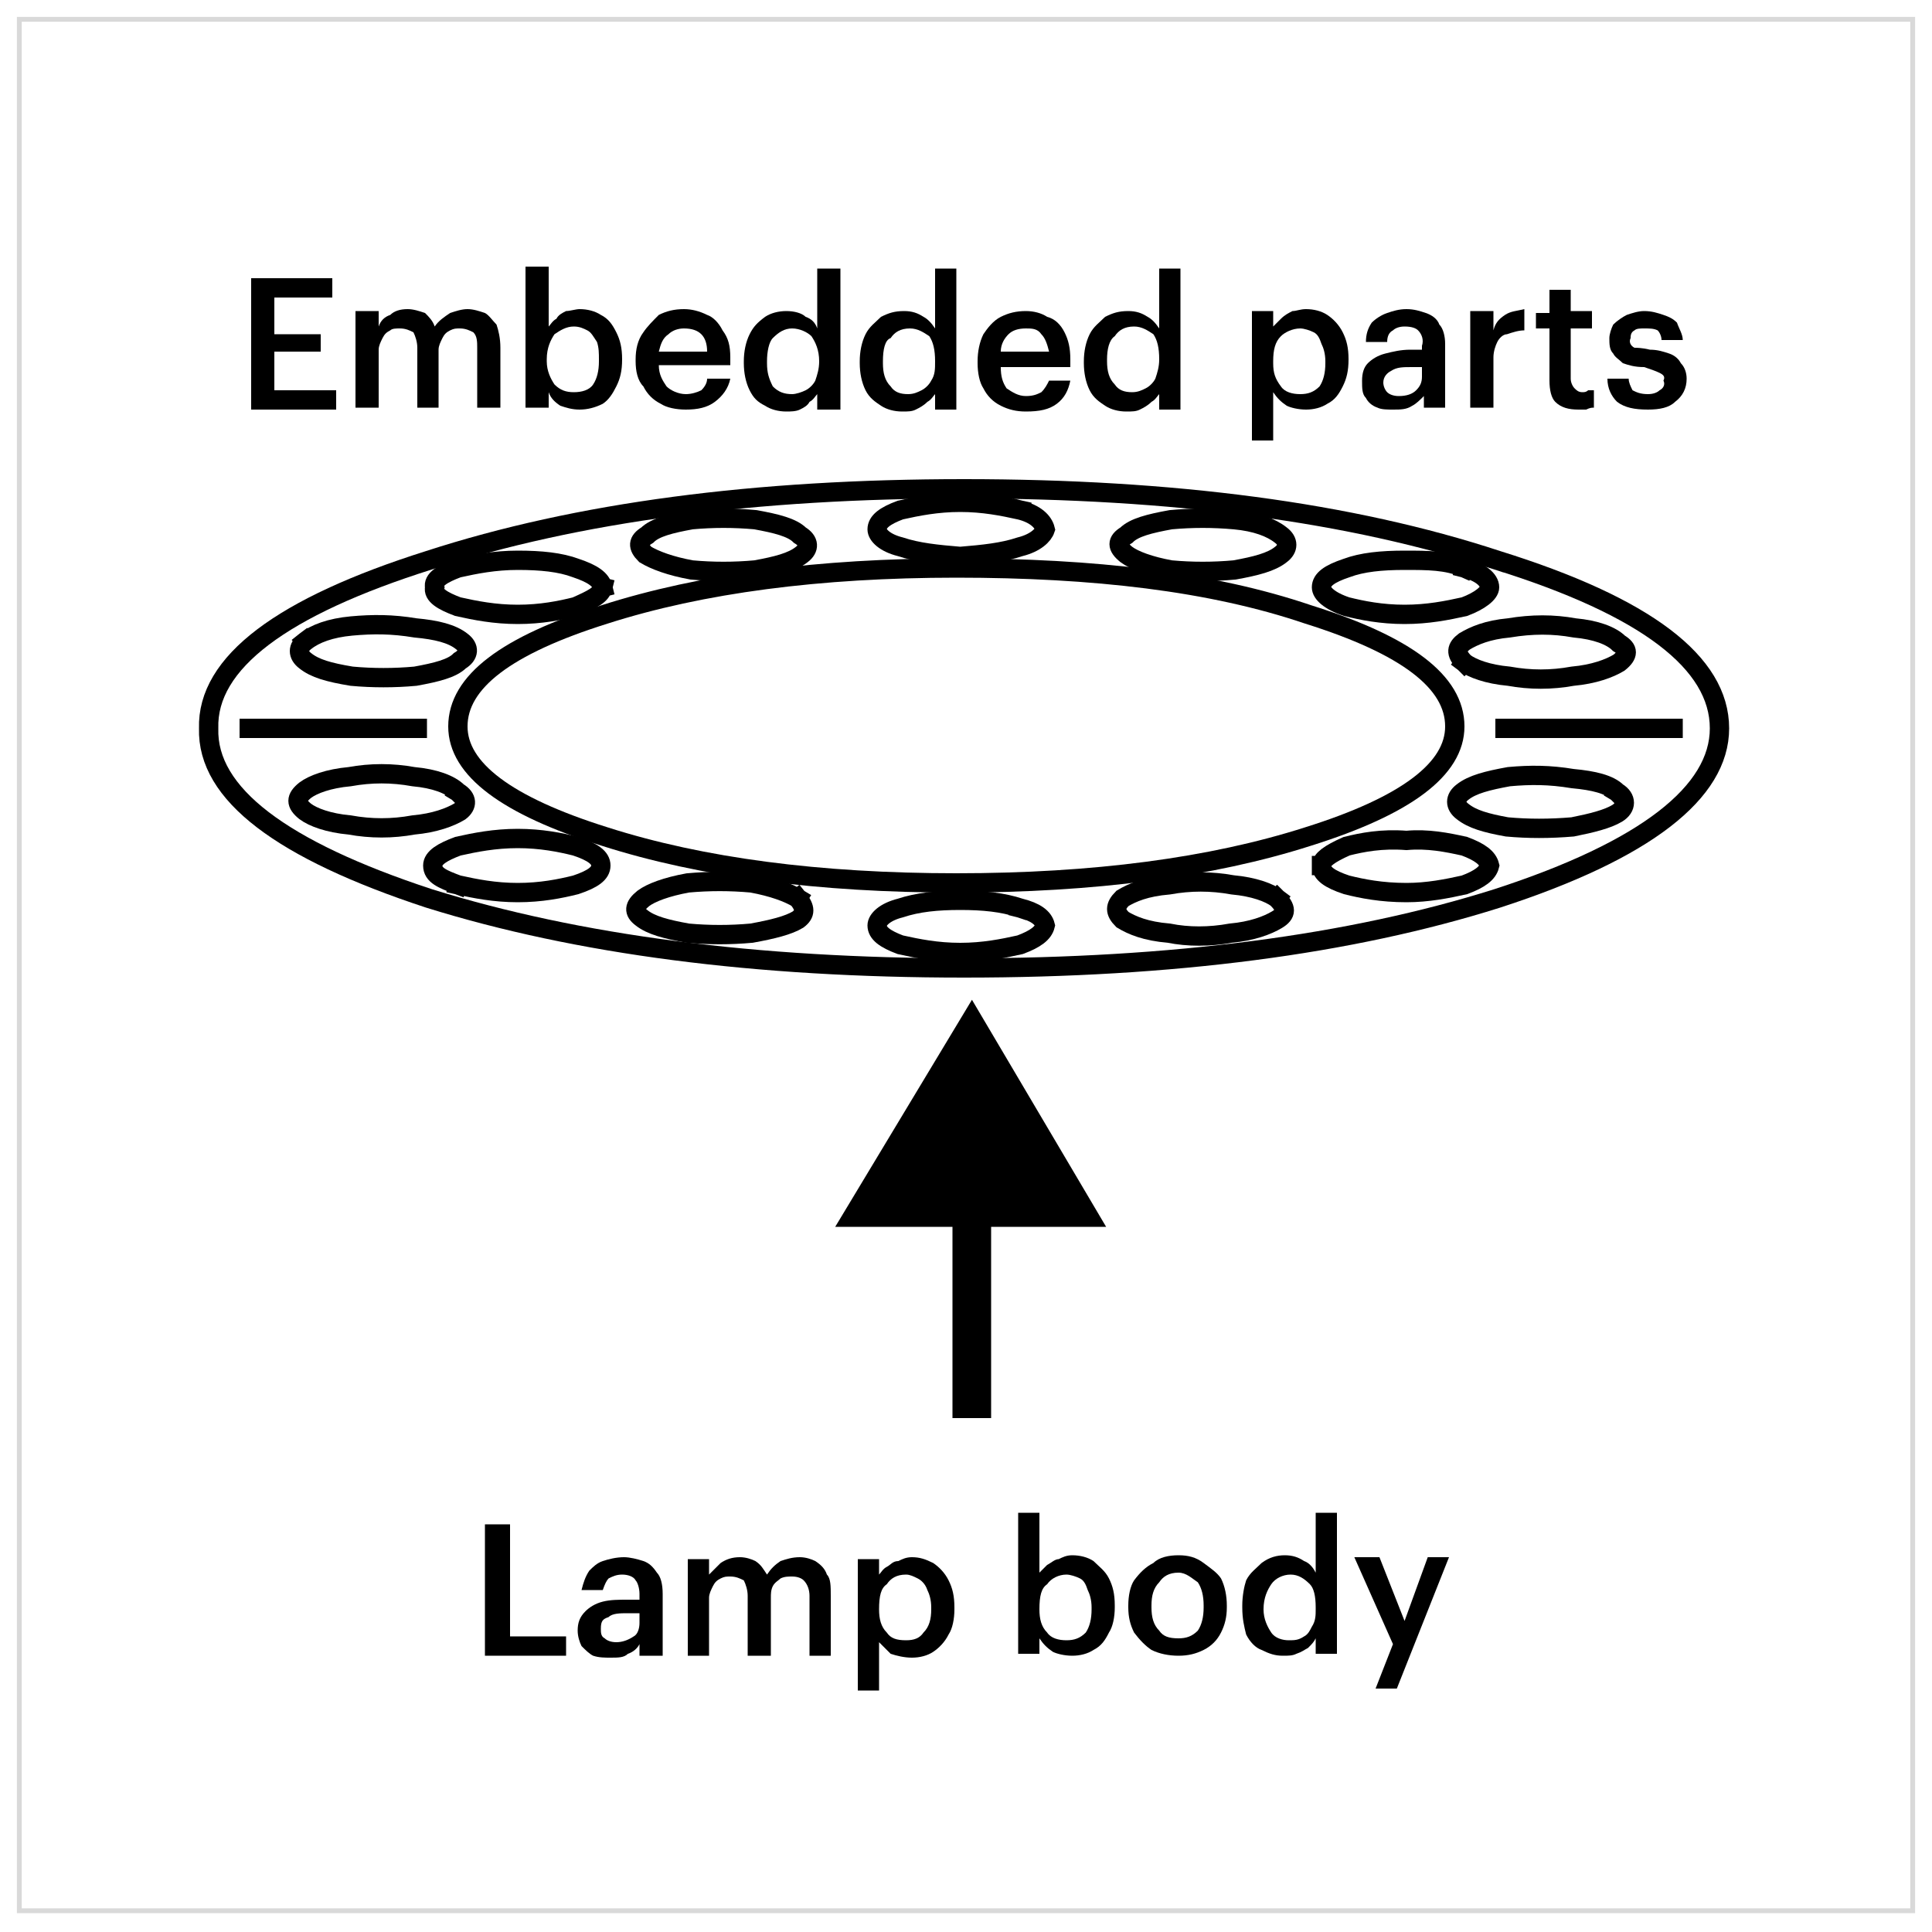 <?xml version="1.0" encoding="UTF-8"?> <!-- Generator: Adobe Illustrator 23.0.3, SVG Export Plug-In . SVG Version: 6.00 Build 0) --> <svg xmlns="http://www.w3.org/2000/svg" xmlns:xlink="http://www.w3.org/1999/xlink" id="Слой_1" x="0px" y="0px" viewBox="0 0 100 100" style="enable-background:new 0 0 100 100;" xml:space="preserve"> <style type="text/css"> .st0{fill:none;stroke:#000000;stroke-linecap:square;stroke-miterlimit:10;} .st1{fill:none;stroke:#000000;stroke-width:2;stroke-linecap:square;stroke-miterlimit:10;} .st2{fill:none;stroke:#D9D9D9;stroke-width:0.25;stroke-linecap:square;stroke-miterlimit:10;} </style> <path d="M55.5,62.5l-5.2-8.8L45,62.5h5.3H55.5z"></path> <path class="st0" d="M75.8,34.3c0.4,0.3,1.2,0.6,2.3,0.7c1.1,0.2,2.2,0.2,3.3,0c1.1-0.1,1.9-0.4,2.4-0.7c0.5-0.4,0.5-0.7,0-1 c-0.4-0.4-1.2-0.7-2.3-0.8c-1.1-0.2-2.2-0.2-3.4,0c-1.1,0.1-1.8,0.4-2.3,0.7C75.4,33.5,75.3,33.8,75.8,34.3"></path> <path class="st0" d="M75.8,29.4C74.9,29,73.9,29,72.7,29c-1.2,0-2.2,0.1-3,0.4c-0.9,0.3-1.3,0.6-1.3,1c0,0.3,0.4,0.7,1.3,1 c0.8,0.2,1.8,0.4,3,0.4c1.2,0,2.2-0.2,3.1-0.4c0.8-0.3,1.3-0.7,1.3-1C77.1,30,76.6,29.6,75.8,29.4"></path> <path class="st0" d="M77.5,29c-7.6-2.5-16.8-3.7-27.6-3.7s-20,1.2-27.7,3.7c-7.6,2.4-11.5,5.3-11.4,8.7c-0.1,3.4,3.8,6.3,11.4,8.8 c7.7,2.4,16.9,3.6,27.7,3.6s20-1.2,27.6-3.6C85.2,44,89,41,89,37.7C89,34.3,85.2,31.4,77.5,29"></path> <line class="st0" x1="86.6" y1="37.7" x2="77.9" y2="37.7"></line> <path class="st0" d="M63.9,26.9c-1.1-0.1-2.2-0.1-3.3,0c-1.1,0.2-1.9,0.4-2.3,0.8c-0.5,0.3-0.5,0.6,0,1c0.4,0.3,1.2,0.6,2.3,0.8 c1.1,0.1,2.2,0.1,3.3,0c1.1-0.2,1.9-0.4,2.4-0.8c0.4-0.3,0.4-0.7,0-1C65.8,27.3,65,27,63.9,26.9"></path> <path class="st0" d="M52.8,26.4c-0.9-0.2-1.9-0.4-3.1-0.4s-2.2,0.2-3.1,0.4c-0.8,0.3-1.2,0.6-1.2,1c0,0.3,0.4,0.7,1.2,0.9 c0.9,0.3,1.9,0.4,3.1,0.5c1.2-0.1,2.2-0.2,3.1-0.5c0.8-0.2,1.2-0.6,1.3-0.9C54,27,53.6,26.6,52.8,26.4"></path> <path class="st0" d="M49.5,29.4c-7.1,0-13.2,0.8-18.2,2.4c-5.1,1.6-7.6,3.5-7.6,5.8c0,2.2,2.5,4.1,7.6,5.7c5,1.6,11.1,2.4,18.2,2.4 s13.2-0.8,18.2-2.4c5.1-1.6,7.6-3.5,7.6-5.7c0-2.3-2.5-4.2-7.6-5.8C62.7,30.1,56.6,29.4,49.5,29.4"></path> <path class="st0" d="M68.4,44.8c0,0.4,0.4,0.7,1.3,1c0.8,0.2,1.8,0.4,3.1,0.4c1.1,0,2.1-0.2,3-0.4c0.8-0.3,1.2-0.6,1.3-1 c-0.1-0.4-0.5-0.7-1.3-1c-0.9-0.2-1.9-0.4-3-0.3c-1.3-0.1-2.3,0.1-3.1,0.3C68.8,44.2,68.4,44.5,68.4,44.8"></path> <path class="st0" d="M66.1,46.5c-0.4-0.3-1.2-0.6-2.3-0.7c-1.1-0.2-2.2-0.2-3.3,0c-1.2,0.1-1.9,0.4-2.4,0.7c-0.4,0.4-0.4,0.7,0,1.1 c0.5,0.3,1.2,0.6,2.4,0.7c1,0.2,2.1,0.2,3.2,0c1.1-0.1,1.9-0.4,2.4-0.7C66.6,47.3,66.6,47,66.1,46.5"></path> <path class="st0" d="M52.8,47c-0.9-0.3-1.9-0.4-3.1-0.4s-2.2,0.1-3.1,0.4c-0.8,0.2-1.2,0.6-1.2,0.9c0,0.4,0.4,0.7,1.2,1 c0.9,0.2,1.9,0.4,3.1,0.4s2.2-0.2,3.1-0.4c0.8-0.3,1.2-0.6,1.3-1C54,47.5,53.6,47.2,52.8,47"></path> <path class="st0" d="M83.7,41c-0.4-0.4-1.2-0.6-2.3-0.7c-1.2-0.2-2.2-0.2-3.3-0.1c-1.1,0.2-1.9,0.4-2.4,0.8c-0.4,0.3-0.4,0.7,0,1 c0.5,0.4,1.2,0.6,2.3,0.8c1.1,0.1,2.2,0.1,3.4,0c1-0.2,1.8-0.4,2.3-0.7C84.2,41.8,84.2,41.3,83.7,41"></path> <path class="st0" d="M35.8,26.9c-1.1,0.2-1.9,0.4-2.3,0.8c-0.5,0.3-0.5,0.6-0.1,1c0.5,0.3,1.3,0.6,2.4,0.8c1.1,0.1,2.2,0.1,3.3,0 c1.1-0.2,1.9-0.4,2.4-0.8c0.4-0.3,0.4-0.7-0.1-1c-0.4-0.4-1.2-0.6-2.3-0.8C38,26.8,36.9,26.8,35.8,26.9"></path> <path class="st0" d="M31.2,30.4c-0.1-0.4-0.5-0.7-1.4-1C29,29.1,28,29,26.8,29c-1.2,0-2.2,0.2-3.1,0.4c-0.8,0.3-1.3,0.6-1.2,1 c-0.1,0.4,0.4,0.7,1.2,1c0.9,0.2,1.9,0.4,3.1,0.4c1.2,0,2.2-0.2,3-0.4C30.7,31,31.1,30.8,31.2,30.4"></path> <path class="st0" d="M15.8,33.2c-0.4,0.3-0.4,0.7,0,1c0.5,0.4,1.2,0.6,2.4,0.8c1.1,0.1,2.2,0.1,3.3,0c1.1-0.2,1.9-0.4,2.3-0.8 c0.5-0.3,0.5-0.7,0.1-1c-0.5-0.4-1.3-0.6-2.4-0.7c-1.2-0.2-2.2-0.2-3.3-0.1C17.1,32.5,16.3,32.8,15.8,33.2"></path> <line class="st0" x1="21.6" y1="37.7" x2="12.9" y2="37.7"></line> <path class="st0" d="M23.7,45.8c0.9,0.2,1.9,0.4,3.1,0.4c1.2,0,2.2-0.2,3-0.4c0.9-0.3,1.3-0.6,1.3-1c0-0.4-0.4-0.7-1.3-1 c-0.8-0.2-1.8-0.4-3-0.4c-1.2,0-2.2,0.2-3.1,0.4c-0.8,0.3-1.3,0.6-1.3,1C22.4,45.3,22.9,45.5,23.7,45.8"></path> <path class="st0" d="M23.7,41c-0.4-0.4-1.2-0.7-2.3-0.8c-1.1-0.2-2.2-0.2-3.3,0c-1.1,0.1-1.9,0.4-2.3,0.7c-0.5,0.4-0.5,0.7,0,1.1 c0.4,0.3,1.2,0.6,2.3,0.7c1.1,0.2,2.2,0.2,3.3,0c1.1-0.1,1.9-0.4,2.4-0.7C24.2,41.7,24.2,41.3,23.7,41"></path> <path class="st0" d="M41.3,46.5c-0.5-0.3-1.3-0.6-2.4-0.8c-1.1-0.1-2.2-0.1-3.3,0c-1.1,0.2-1.9,0.5-2.3,0.8c-0.5,0.4-0.5,0.7-0.1,1 c0.5,0.4,1.3,0.6,2.4,0.8c1.1,0.1,2.2,0.1,3.3,0c1.1-0.2,1.9-0.4,2.4-0.7C41.7,47.3,41.7,47,41.3,46.5"></path> <line class="st1" x1="50.3" y1="62.5" x2="50.3" y2="72.4"></line> <polyline class="st1" points="50.3,62.5 45,62.5 50.3,53.7 55.5,62.5 50.3,62.5 "></polyline> <g> <path d="M72.7,83.9l-1.3-3.3h-1.3l2,4.5l-0.9,2.3h1.1l2.7-6.8h-1.1L72.7,83.9z"></path> <path d="M62.3,80.9c-0.4-0.3-0.8-0.4-1.3-0.4s-1,0.1-1.3,0.4c-0.4,0.2-0.7,0.5-1,0.9c-0.2,0.3-0.3,0.8-0.3,1.3v0.1 c0,0.5,0.1,0.9,0.3,1.3c0.3,0.4,0.6,0.7,0.9,0.9c0.4,0.2,0.9,0.3,1.4,0.3s0.9-0.1,1.3-0.3c0.4-0.2,0.7-0.5,0.9-0.9 c0.2-0.4,0.3-0.8,0.3-1.3v-0.1c0-0.5-0.1-1-0.3-1.4C63,81.4,62.7,81.2,62.3,80.9z M62,81.9c0.2,0.3,0.3,0.7,0.3,1.2v0.1 c0,0.5-0.1,0.9-0.3,1.2c-0.3,0.3-0.6,0.4-1,0.4c-0.5,0-0.8-0.1-1-0.4c-0.3-0.3-0.4-0.7-0.4-1.2v-0.1c0-0.5,0.1-0.9,0.4-1.2 c0.2-0.3,0.5-0.5,1-0.5C61.4,81.4,61.7,81.7,62,81.9z"></path> <path d="M64.5,81.8c-0.1,0.3-0.2,0.8-0.2,1.3v0.1c0,0.6,0.1,1,0.2,1.4c0.2,0.4,0.5,0.7,0.8,0.8c0.4,0.2,0.7,0.3,1.1,0.3 c0.3,0,0.5,0,0.7-0.1c0.3-0.1,0.4-0.2,0.6-0.3c0.2-0.2,0.3-0.3,0.4-0.5v0.8h1.1v-7.3h-1.1v3.1c-0.1-0.2-0.3-0.5-0.6-0.6 c-0.3-0.2-0.6-0.3-1-0.3s-0.8,0.1-1.2,0.4C65,81.2,64.7,81.4,64.5,81.8z M65.4,83.3L65.4,83.3c0-0.6,0.2-1,0.4-1.3 c0.2-0.3,0.6-0.5,1-0.5c0.4,0,0.7,0.2,1,0.5c0.2,0.2,0.3,0.6,0.3,1.2v0.1c0,0.3,0,0.6-0.2,0.9c-0.1,0.2-0.2,0.4-0.4,0.5 c-0.3,0.2-0.5,0.2-0.8,0.2c-0.3,0-0.7-0.1-0.9-0.4C65.6,84.2,65.4,83.8,65.4,83.3z"></path> <path d="M40.4,80.8c-0.3,0.2-0.5,0.4-0.7,0.7c-0.2-0.3-0.3-0.5-0.6-0.7c-0.2-0.1-0.5-0.2-0.8-0.2c-0.4,0-0.7,0.1-1,0.3 c-0.2,0.2-0.4,0.4-0.6,0.6v-0.8h-1.1v5h1.1v-3c0-0.2,0.1-0.4,0.2-0.6c0.1-0.2,0.2-0.3,0.4-0.4s0.3-0.1,0.5-0.1 c0.3,0,0.5,0.1,0.7,0.2c0.1,0.2,0.2,0.5,0.2,0.8v3.1h1.2v-3c0-0.2,0-0.4,0.1-0.6c0.1-0.2,0.3-0.3,0.4-0.4c0.2-0.1,0.4-0.1,0.6-0.1 c0.3,0,0.5,0.1,0.6,0.2c0.2,0.2,0.3,0.5,0.3,0.8v3.1H43v-3.1c0-0.5,0-0.9-0.2-1.1c-0.1-0.3-0.3-0.5-0.6-0.7 c-0.2-0.1-0.5-0.2-0.8-0.2C41,80.6,40.7,80.7,40.4,80.8z"></path> <path d="M32.3,80.6c-0.4,0-0.8,0.1-1.1,0.2c-0.3,0.1-0.5,0.3-0.7,0.5c-0.2,0.3-0.3,0.6-0.4,1h1.1c0.1-0.3,0.2-0.5,0.3-0.6 c0.2-0.1,0.4-0.2,0.7-0.2c0.3,0,0.6,0.1,0.7,0.3c0.1,0.1,0.2,0.4,0.2,0.7v0.3h-0.6c-0.5,0-0.9,0-1.3,0.1c-0.4,0.1-0.7,0.3-0.9,0.5 c-0.3,0.3-0.4,0.6-0.4,1c0,0.3,0.1,0.6,0.2,0.8c0.2,0.2,0.4,0.4,0.6,0.5c0.3,0.1,0.6,0.1,0.9,0.1c0.4,0,0.7,0,0.9-0.2 c0.3-0.1,0.5-0.3,0.6-0.5v0.6h1.2v-3.2c0-0.5-0.1-0.9-0.3-1.1c-0.2-0.3-0.4-0.5-0.7-0.6S32.6,80.6,32.3,80.6z M31.5,83.7 c0.2-0.2,0.6-0.2,1-0.2h0.6v0.5c0,0.3-0.1,0.6-0.3,0.7c-0.3,0.2-0.6,0.3-0.9,0.3c-0.3,0-0.5-0.1-0.6-0.2c-0.2-0.1-0.2-0.3-0.2-0.5 C31.1,83.9,31.2,83.8,31.5,83.7z"></path> <path d="M29.3,85.7v-1h-2.9v-5.8h-1.3v6.8H29.3z"></path> <path d="M44.4,80.7v6.8h1.1v-2.5c0.2,0.2,0.4,0.4,0.6,0.6c0.3,0.1,0.7,0.2,1.1,0.2c0.4,0,0.8-0.1,1.1-0.3c0.3-0.2,0.6-0.5,0.8-0.9 c0.2-0.3,0.3-0.8,0.3-1.3v-0.1c0-0.6-0.1-1-0.3-1.4c-0.2-0.4-0.5-0.7-0.8-0.9c-0.4-0.2-0.7-0.3-1.1-0.3c-0.3,0-0.5,0.1-0.7,0.2 c-0.3,0-0.4,0.2-0.6,0.3c-0.2,0.1-0.3,0.3-0.4,0.4v-0.8H44.4z M45.5,83.3L45.5,83.3c0-0.7,0.1-1.1,0.4-1.3c0.2-0.3,0.5-0.5,1-0.5 c0.2,0,0.4,0.1,0.6,0.2s0.4,0.3,0.5,0.6c0.1,0.2,0.2,0.5,0.2,0.9v0.1c0,0.5-0.1,0.9-0.4,1.2c-0.2,0.3-0.5,0.4-0.9,0.4 c-0.5,0-0.8-0.1-1-0.4C45.6,84.2,45.5,83.8,45.5,83.3z"></path> <path d="M56.6,80.8c-0.3-0.2-0.7-0.3-1.1-0.3c-0.3,0-0.5,0.1-0.7,0.2c-0.2,0-0.4,0.2-0.6,0.3c-0.1,0.1-0.3,0.3-0.4,0.4v-3.1h-1.1 v7.3h1.1v-0.8c0.2,0.3,0.4,0.5,0.7,0.7c0.2,0.1,0.6,0.2,1,0.2s0.8-0.1,1.1-0.3c0.4-0.2,0.6-0.5,0.8-0.9c0.2-0.3,0.3-0.8,0.3-1.3 v-0.1c0-0.6-0.1-1-0.3-1.4C57.2,81.3,56.9,81.1,56.6,80.8z M53.8,83.3L53.8,83.3c0-0.7,0.1-1.1,0.4-1.3c0.2-0.3,0.6-0.5,1-0.5 c0.2,0,0.5,0.1,0.7,0.2c0.2,0.1,0.3,0.3,0.4,0.6c0.1,0.2,0.2,0.5,0.2,0.9v0.1c0,0.5-0.1,0.9-0.3,1.2c-0.3,0.3-0.6,0.4-1,0.4 c-0.4,0-0.8-0.1-1-0.4C53.9,84.2,53.8,83.8,53.8,83.3z"></path> </g> <g> <path d="M80.2,15.1v1.1h-0.7V17h0.7v2.7c0,0.5,0.1,0.9,0.3,1.1c0.3,0.3,0.7,0.4,1.2,0.4c0.2,0,0.3,0,0.4,0c0.2-0.1,0.3-0.1,0.4-0.1 v-0.9c-0.1,0-0.2,0-0.3,0c-0.1,0.1-0.2,0.1-0.3,0.1c-0.2,0-0.3-0.1-0.4-0.2s-0.2-0.3-0.2-0.5V17h1.1v-0.9h-1.1v-1.1H80.2z"></path> <path d="M77.3,16.1h-1.2v5h1.2v-2.6c0-0.3,0.1-0.6,0.2-0.8s0.3-0.4,0.5-0.4c0.3-0.1,0.6-0.2,0.9-0.2V16c-0.4,0.1-0.7,0.1-1,0.3 c-0.3,0.2-0.5,0.4-0.6,0.8V16.1z"></path> <path d="M83.3,17.5c0,0.3,0,0.6,0.2,0.8c0.1,0.2,0.3,0.3,0.5,0.5c0.3,0.1,0.6,0.2,1.1,0.2c0.3,0.1,0.6,0.2,0.8,0.3 c0.2,0.1,0.3,0.2,0.2,0.4c0.1,0.2,0,0.4-0.2,0.5c-0.1,0.1-0.3,0.2-0.6,0.2c-0.4,0-0.6-0.1-0.8-0.2c-0.1-0.2-0.2-0.4-0.2-0.6h-1.1 c0,0.5,0.2,0.9,0.5,1.2c0.4,0.3,0.9,0.4,1.6,0.4c0.6,0,1.1-0.1,1.4-0.4c0.4-0.3,0.6-0.7,0.6-1.2c0-0.3-0.1-0.6-0.3-0.8 c-0.1-0.2-0.3-0.4-0.6-0.5c-0.3-0.1-0.6-0.2-1-0.2C85,18,84.7,18,84.6,18c-0.2-0.1-0.3-0.3-0.2-0.5c0-0.1,0-0.3,0.2-0.4 c0.1-0.1,0.3-0.1,0.5-0.1c0.3,0,0.5,0,0.7,0.1c0.1,0.1,0.2,0.3,0.2,0.5h1.1c0-0.3-0.2-0.6-0.3-0.9c-0.2-0.2-0.4-0.3-0.7-0.4 c-0.3-0.1-0.6-0.2-1-0.2c-0.3,0-0.6,0.1-0.9,0.2c-0.2,0.1-0.5,0.3-0.7,0.5C83.4,17,83.3,17.3,83.3,17.5z"></path> <path d="M67.6,16c-0.3,0-0.5,0.1-0.7,0.1c-0.2,0.1-0.4,0.2-0.6,0.4c-0.1,0.1-0.3,0.3-0.4,0.4v-0.8h-1.1v6.7h1.1v-2.5 c0.2,0.3,0.4,0.5,0.7,0.7c0.2,0.1,0.6,0.2,1,0.2s0.8-0.1,1.1-0.3c0.4-0.2,0.6-0.5,0.8-0.9c0.2-0.4,0.3-0.8,0.3-1.4l0,0 c0-0.6-0.1-1-0.3-1.4s-0.5-0.7-0.8-0.9C68.4,16.1,68,16,67.6,16z M65.9,18.8v-0.1c0-0.6,0.1-1,0.4-1.3c0.2-0.2,0.6-0.4,1-0.4 c0.2,0,0.5,0.1,0.7,0.2s0.3,0.3,0.4,0.6c0.1,0.2,0.2,0.5,0.2,0.9v0.1c0,0.5-0.1,0.9-0.3,1.2c-0.3,0.3-0.6,0.4-1,0.4 c-0.4,0-0.8-0.1-1-0.4C66,19.6,65.9,19.3,65.9,18.8z"></path> <path d="M61.1,13.9H60V17c-0.2-0.3-0.4-0.5-0.6-0.6c-0.3-0.2-0.6-0.3-1-0.3c-0.5,0-0.8,0.1-1.2,0.3c-0.3,0.3-0.6,0.5-0.8,0.9 c-0.2,0.4-0.3,0.9-0.3,1.4v0.1c0,0.5,0.1,1,0.3,1.4c0.2,0.4,0.5,0.6,0.8,0.8c0.3,0.2,0.7,0.3,1.1,0.3c0.3,0,0.5,0,0.7-0.1 s0.4-0.2,0.6-0.4c0.2-0.1,0.3-0.3,0.4-0.4v0.8h1.1V13.9z M60,18.6L60,18.6c0,0.4-0.1,0.7-0.2,1c-0.1,0.2-0.3,0.4-0.5,0.5 s-0.4,0.2-0.7,0.2c-0.4,0-0.7-0.1-0.9-0.4c-0.3-0.3-0.4-0.7-0.4-1.2v-0.1c0-0.5,0.1-1,0.4-1.2c0.2-0.3,0.5-0.5,1-0.5 c0.4,0,0.7,0.2,1,0.4C59.9,17.6,60,18,60,18.6z"></path> <path d="M72.8,16c-0.4,0-0.7,0.1-1,0.2c-0.3,0.1-0.6,0.3-0.8,0.5c-0.2,0.3-0.3,0.6-0.3,1h1.1c0-0.3,0.1-0.5,0.3-0.6 c0.1-0.1,0.3-0.2,0.6-0.2c0.4,0,0.6,0.1,0.7,0.2c0.2,0.2,0.3,0.5,0.2,0.8v0.2H73c-0.5,0-0.9,0.1-1.3,0.2c-0.4,0.1-0.7,0.3-0.9,0.5 c-0.2,0.2-0.3,0.5-0.3,0.9s0,0.7,0.2,0.9c0.1,0.2,0.3,0.4,0.6,0.5c0.2,0.1,0.5,0.1,0.8,0.1c0.4,0,0.7,0,1-0.2 c0.2-0.1,0.4-0.3,0.6-0.5v0.6h1.1v-3.3c0-0.4-0.1-0.8-0.3-1c-0.1-0.3-0.4-0.5-0.7-0.6C73.5,16.1,73.2,16,72.8,16z M72.4,20.5 c-0.3,0-0.5-0.1-0.6-0.2c-0.1-0.1-0.2-0.3-0.2-0.5c0-0.3,0.2-0.5,0.4-0.6c0.3-0.2,0.6-0.2,1.1-0.2h0.5v0.5c0,0.3-0.1,0.5-0.3,0.7 C73.1,20.4,72.8,20.5,72.4,20.5z"></path> <path d="M49.5,13.9h-1.1V17c-0.2-0.3-0.4-0.5-0.6-0.6c-0.3-0.2-0.6-0.3-1-0.3c-0.5,0-0.8,0.1-1.2,0.3c-0.3,0.3-0.6,0.5-0.8,0.9 s-0.3,0.9-0.3,1.4v0.1c0,0.5,0.1,1,0.3,1.4s0.5,0.6,0.8,0.8c0.3,0.2,0.7,0.3,1.1,0.3c0.3,0,0.5,0,0.7-0.1c0.2-0.1,0.4-0.2,0.6-0.4 c0.2-0.1,0.3-0.3,0.4-0.4v0.8h1.1V13.9z M46.1,17.5c0.2-0.3,0.5-0.5,1-0.5c0.4,0,0.7,0.2,1,0.4c0.2,0.3,0.3,0.7,0.3,1.3l0,0 c0,0.4,0,0.7-0.2,1c-0.1,0.2-0.3,0.4-0.5,0.5s-0.4,0.2-0.7,0.2c-0.4,0-0.7-0.1-0.9-0.4c-0.3-0.3-0.4-0.7-0.4-1.2v-0.1 C45.7,18.1,45.8,17.6,46.1,17.5z"></path> <path d="M50.9,17.3c-0.2,0.4-0.3,0.9-0.3,1.4v0.1c0,0.5,0.1,1,0.3,1.3c0.2,0.4,0.5,0.7,0.9,0.9c0.4,0.2,0.8,0.3,1.3,0.3 c0.7,0,1.2-0.1,1.6-0.4c0.4-0.3,0.6-0.7,0.7-1.2h-1.1c-0.1,0.2-0.2,0.4-0.4,0.6c-0.2,0.1-0.4,0.2-0.8,0.2c-0.4,0-0.7-0.2-1-0.4 c-0.2-0.3-0.3-0.6-0.3-1.1h3.6v-0.4c0-0.6-0.1-1-0.3-1.4c-0.2-0.4-0.5-0.7-0.9-0.8c-0.3-0.2-0.7-0.3-1.1-0.3 c-0.5,0-0.9,0.1-1.3,0.3C51.4,16.6,51.1,17,50.9,17.3z M53.9,17.3c0.2,0.2,0.3,0.5,0.4,0.9h-2.5c0-0.4,0.2-0.7,0.4-0.9 s0.5-0.3,0.9-0.3C53.4,17,53.7,17,53.9,17.3z"></path> <path d="M30,16c-0.2,0-0.5,0.1-0.7,0.1c-0.2,0.1-0.4,0.2-0.5,0.4c-0.2,0.1-0.3,0.3-0.4,0.4v-3.1h-1.2v7.3h1.2v-0.8 c0.1,0.3,0.3,0.5,0.6,0.7c0.3,0.1,0.6,0.2,1,0.2s0.8-0.1,1.2-0.3c0.3-0.2,0.5-0.5,0.7-0.9c0.2-0.4,0.3-0.8,0.3-1.4l0,0 c0-0.6-0.1-1-0.3-1.4s-0.4-0.7-0.8-0.9C30.8,16.1,30.4,16,30,16z M31,18.6v0.1c0,0.5-0.1,0.9-0.3,1.2c-0.2,0.3-0.6,0.4-1,0.4 c-0.4,0-0.7-0.1-1-0.4c-0.2-0.3-0.4-0.7-0.4-1.2v-0.1c0-0.6,0.2-1,0.4-1.3c0.3-0.2,0.6-0.4,1-0.4c0.3,0,0.5,0.1,0.7,0.2 c0.2,0.1,0.3,0.3,0.5,0.6C31,18,31,18.3,31,18.6z"></path> <path d="M32.9,18.6v0.1c0,0.5,0.1,1,0.4,1.3c0.2,0.4,0.5,0.7,0.9,0.9c0.3,0.2,0.8,0.3,1.3,0.3c0.6,0,1.1-0.1,1.5-0.4 c0.4-0.3,0.7-0.7,0.8-1.2h-1.2c0,0.2-0.1,0.4-0.3,0.6c-0.2,0.1-0.5,0.2-0.8,0.2c-0.4,0-0.8-0.2-1-0.4c-0.2-0.3-0.4-0.6-0.4-1.1h3.7 v-0.4c0-0.6-0.1-1-0.4-1.4c-0.2-0.4-0.5-0.7-0.8-0.8c-0.4-0.2-0.8-0.3-1.2-0.3c-0.5,0-0.9,0.1-1.3,0.3c-0.3,0.3-0.6,0.6-0.8,0.9 C33,17.6,32.9,18.1,32.9,18.6z M34.6,17.3c0.2-0.2,0.5-0.3,0.8-0.3c0.4,0,0.7,0.1,0.9,0.3s0.3,0.5,0.3,0.9h-2.5 C34.2,17.8,34.3,17.5,34.6,17.3z"></path> <path d="M43.5,13.9h-1.2V17c-0.1-0.3-0.3-0.5-0.6-0.6c-0.2-0.2-0.6-0.3-1-0.3c-0.4,0-0.8,0.1-1.1,0.3c-0.4,0.3-0.6,0.5-0.8,0.9 s-0.3,0.9-0.3,1.4v0.1c0,0.5,0.1,1,0.3,1.4s0.4,0.6,0.8,0.8c0.3,0.2,0.7,0.3,1.1,0.3c0.2,0,0.5,0,0.7-0.1c0.2-0.1,0.4-0.2,0.5-0.4 c0.2-0.1,0.3-0.3,0.4-0.4v0.8h1.2V13.9z M39.7,18.8v-0.1c0-0.5,0.1-1,0.3-1.2c0.3-0.3,0.6-0.5,1-0.5s0.8,0.2,1,0.4 c0.2,0.3,0.4,0.7,0.4,1.3l0,0c0,0.4-0.1,0.7-0.2,1c-0.1,0.2-0.3,0.4-0.5,0.5s-0.5,0.2-0.7,0.2c-0.4,0-0.7-0.1-1-0.4 C39.8,19.6,39.7,19.3,39.7,18.8z"></path> <path d="M17.2,15.4v-1H13v6.8h4.4v-1h-3.2v-2h2.4v-0.9h-2.4v-1.9H17.2z"></path> <path d="M19.6,16.1h-1.2v5h1.2v-3c0-0.2,0.1-0.4,0.2-0.6c0.1-0.2,0.2-0.3,0.4-0.4c0.1-0.1,0.3-0.1,0.5-0.1c0.3,0,0.5,0.1,0.7,0.2 c0.1,0.2,0.2,0.5,0.2,0.8v3.1h1.1v-3c0-0.2,0.1-0.4,0.2-0.6c0.1-0.2,0.2-0.3,0.4-0.4c0.2-0.1,0.3-0.1,0.5-0.1 c0.3,0,0.5,0.1,0.7,0.2c0.2,0.2,0.2,0.5,0.2,0.8v3.1h1.2V18c0-0.5-0.1-0.9-0.2-1.2c-0.2-0.2-0.4-0.5-0.6-0.6 c-0.3-0.1-0.6-0.2-0.9-0.2c-0.3,0-0.6,0.1-0.9,0.2c-0.3,0.2-0.6,0.4-0.8,0.7c-0.1-0.3-0.3-0.5-0.5-0.7c-0.3-0.1-0.6-0.2-0.9-0.2 c-0.4,0-0.7,0.1-0.9,0.3c-0.3,0.1-0.5,0.3-0.6,0.6V16.1z"></path> </g> <polyline class="st2" points="99,1 1,1 1,98.9 99,98.9 99,1 "></polyline> </svg> 